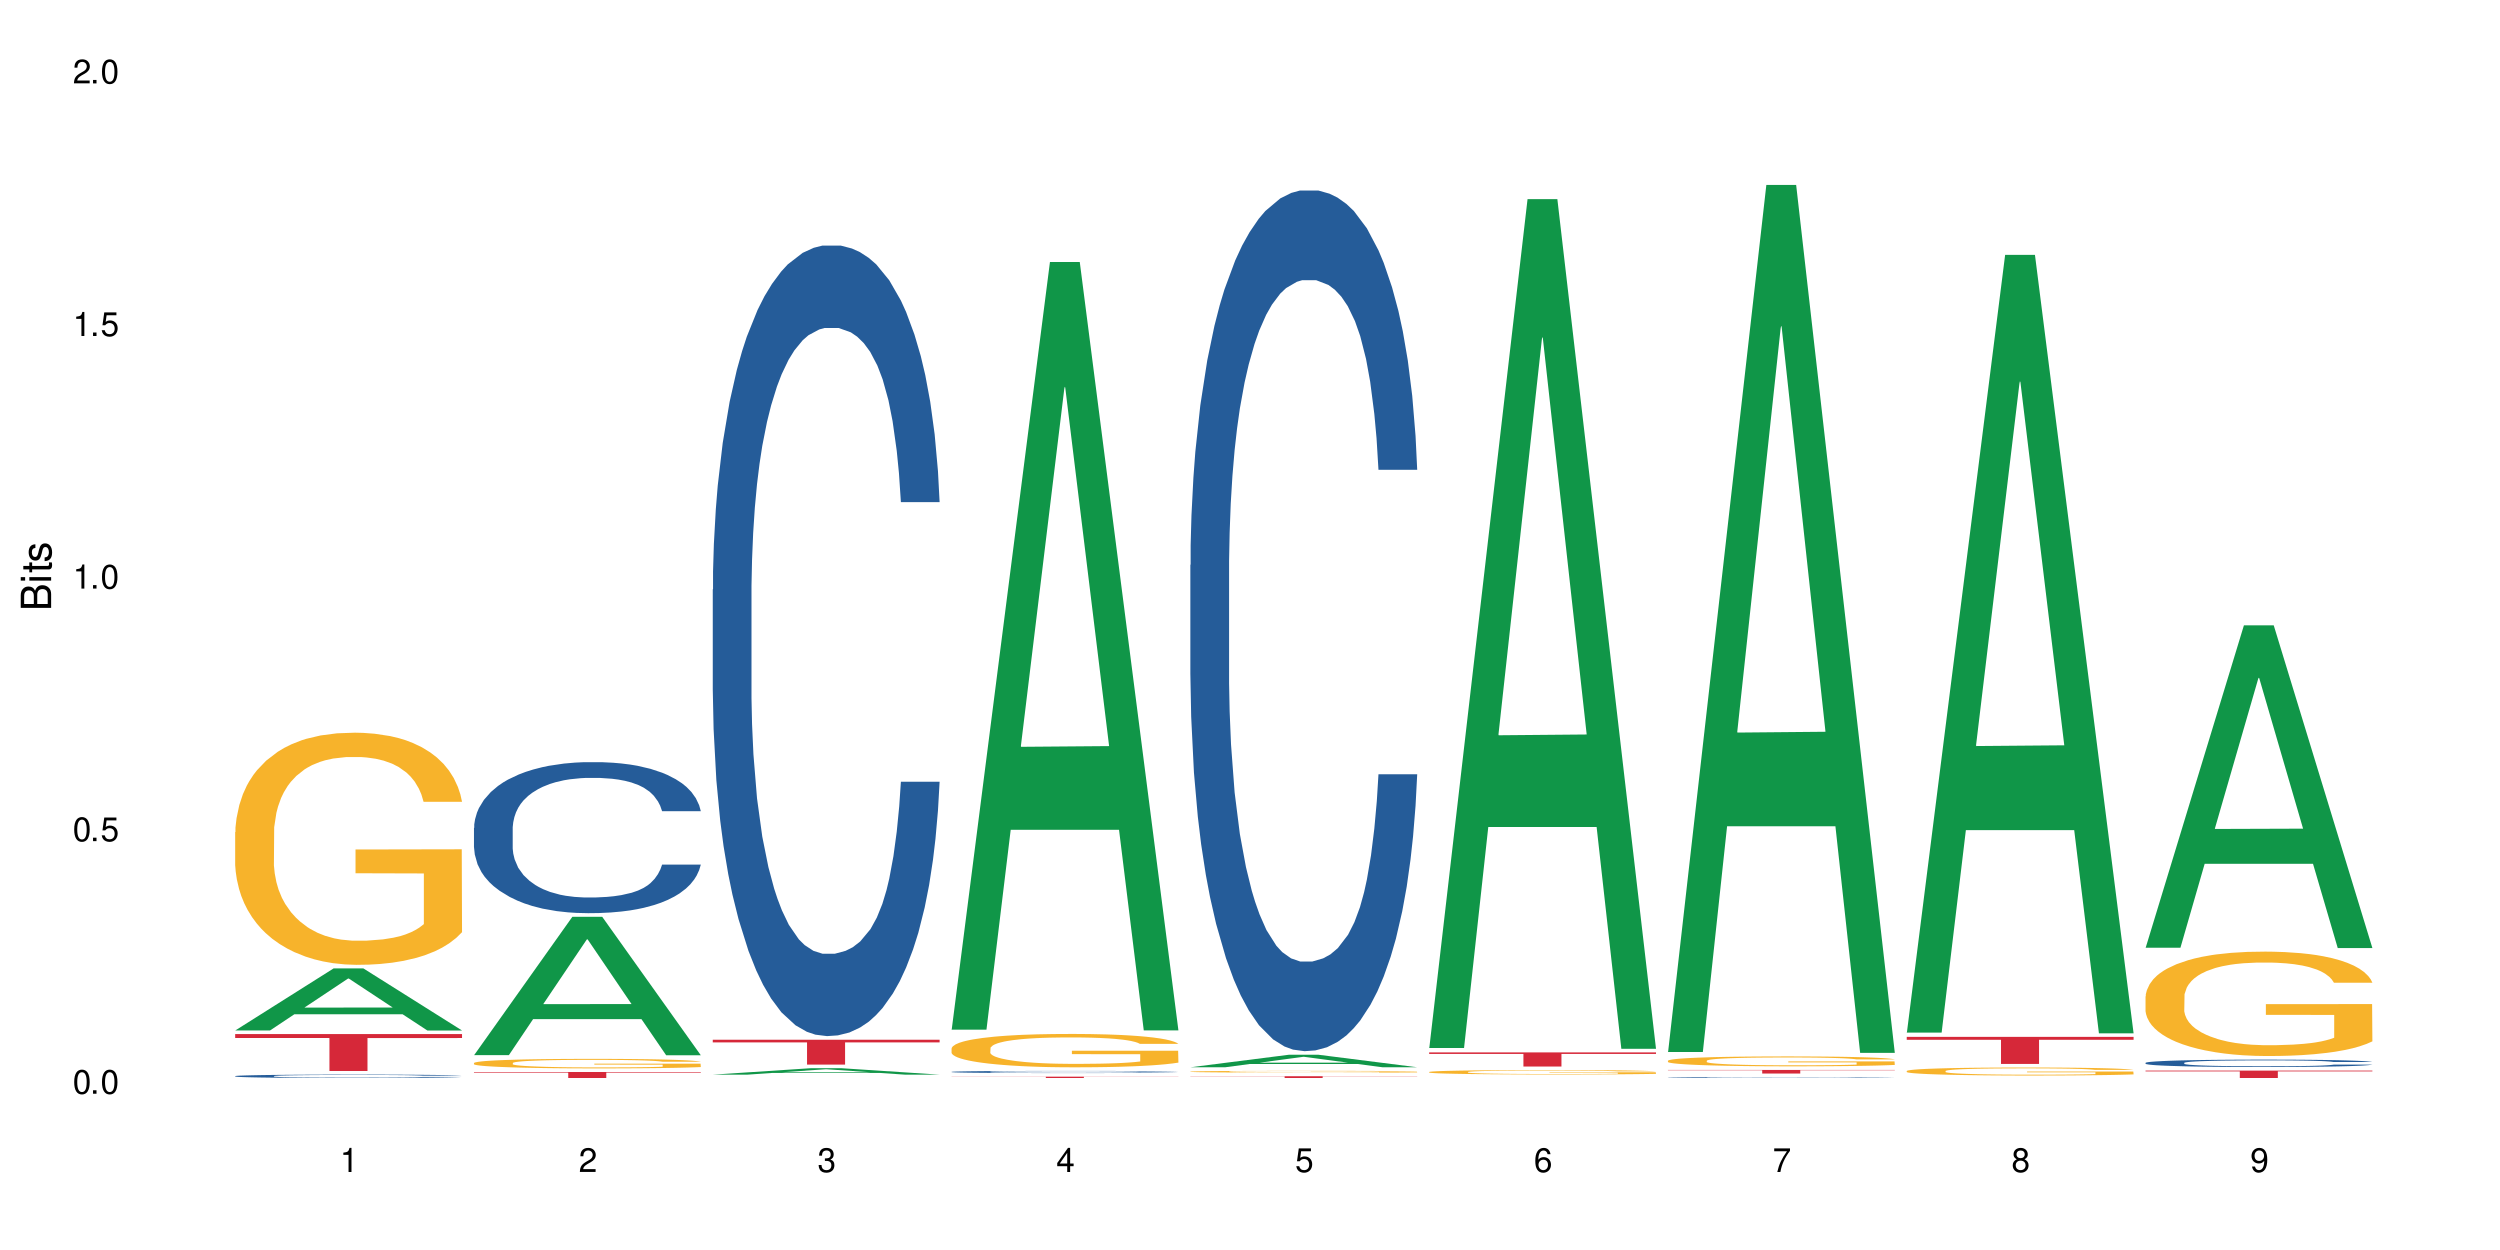 <?xml version="1.0" encoding="UTF-8"?>
<svg xmlns="http://www.w3.org/2000/svg" xmlns:xlink="http://www.w3.org/1999/xlink" width="720" height="360" viewBox="0 0 720 360">
<defs>
<g>
<g id="glyph-0-0">
</g>
<g id="glyph-0-1">
<path d="M 2.641 -6.938 C 2 -6.938 1.422 -6.656 1.078 -6.172 C 0.641 -5.562 0.406 -4.641 0.406 -3.359 C 0.406 -1.016 1.188 0.219 2.641 0.219 C 4.078 0.219 4.859 -1.016 4.859 -3.297 C 4.859 -4.641 4.656 -5.547 4.203 -6.172 C 3.844 -6.656 3.281 -6.938 2.641 -6.938 Z M 2.641 -6.188 C 3.547 -6.188 4 -5.25 4 -3.375 C 4 -1.406 3.562 -0.484 2.625 -0.484 C 1.734 -0.484 1.281 -1.438 1.281 -3.344 C 1.281 -5.25 1.734 -6.188 2.641 -6.188 Z M 2.641 -6.188 "/>
</g>
<g id="glyph-0-2">
<path d="M 1.828 -1 L 0.828 -1 L 0.828 0 L 1.828 0 Z M 1.828 -1 "/>
</g>
<g id="glyph-0-3">
<path d="M 4.562 -6.797 L 1.062 -6.797 L 0.547 -3.094 L 1.328 -3.094 C 1.719 -3.562 2.047 -3.734 2.578 -3.734 C 3.484 -3.734 4.062 -3.109 4.062 -2.094 C 4.062 -1.125 3.484 -0.531 2.578 -0.531 C 1.828 -0.531 1.375 -0.906 1.188 -1.672 L 0.328 -1.672 C 0.453 -1.109 0.547 -0.844 0.75 -0.594 C 1.125 -0.078 1.828 0.219 2.594 0.219 C 3.969 0.219 4.922 -0.781 4.922 -2.219 C 4.922 -3.562 4.031 -4.484 2.719 -4.484 C 2.25 -4.484 1.859 -4.359 1.469 -4.062 L 1.734 -5.969 L 4.562 -5.969 Z M 4.562 -6.797 "/>
</g>
<g id="glyph-0-4">
<path d="M 2.484 -4.938 L 2.484 0 L 3.328 0 L 3.328 -6.938 L 2.766 -6.938 C 2.469 -5.875 2.281 -5.734 0.984 -5.562 L 0.984 -4.938 Z M 2.484 -4.938 "/>
</g>
<g id="glyph-0-5">
<path d="M 4.859 -0.828 L 1.281 -0.828 C 1.359 -1.406 1.672 -1.781 2.5 -2.281 L 3.469 -2.828 C 4.406 -3.344 4.906 -4.062 4.906 -4.906 C 4.906 -5.484 4.672 -6.031 4.266 -6.406 C 3.859 -6.766 3.375 -6.938 2.719 -6.938 C 1.859 -6.938 1.219 -6.625 0.844 -6.031 C 0.609 -5.672 0.5 -5.234 0.484 -4.531 L 1.328 -4.531 C 1.359 -5.016 1.406 -5.281 1.531 -5.516 C 1.75 -5.938 2.188 -6.203 2.703 -6.203 C 3.469 -6.203 4.031 -5.641 4.031 -4.891 C 4.031 -4.344 3.719 -3.859 3.125 -3.516 L 2.234 -3 C 0.812 -2.172 0.406 -1.531 0.328 -0.016 L 4.859 -0.016 Z M 4.859 -0.828 "/>
</g>
<g id="glyph-0-6">
<path d="M 2.125 -3.188 L 2.578 -3.188 C 3.5 -3.188 3.984 -2.766 3.984 -1.922 C 3.984 -1.062 3.469 -0.531 2.594 -0.531 C 1.656 -0.531 1.203 -1 1.156 -2.016 L 0.312 -2.016 C 0.344 -1.453 0.438 -1.094 0.609 -0.781 C 0.953 -0.109 1.625 0.219 2.547 0.219 C 3.953 0.219 4.859 -0.625 4.859 -1.938 C 4.859 -2.828 4.516 -3.297 3.703 -3.594 C 4.344 -3.844 4.656 -4.328 4.656 -5.031 C 4.656 -6.219 3.875 -6.938 2.578 -6.938 C 1.203 -6.938 0.484 -6.172 0.453 -4.703 L 1.297 -4.703 C 1.312 -5.125 1.344 -5.359 1.453 -5.578 C 1.641 -5.969 2.062 -6.203 2.594 -6.203 C 3.344 -6.203 3.797 -5.75 3.797 -5 C 3.797 -4.516 3.609 -4.219 3.25 -4.047 C 3.016 -3.953 2.703 -3.922 2.125 -3.906 Z M 2.125 -3.188 "/>
</g>
<g id="glyph-0-7">
<path d="M 3.141 -1.672 L 3.141 0 L 3.984 0 L 3.984 -1.672 L 4.984 -1.672 L 4.984 -2.438 L 3.984 -2.438 L 3.984 -6.938 L 3.359 -6.938 L 0.266 -2.578 L 0.266 -1.672 Z M 3.141 -2.438 L 1 -2.438 L 3.141 -5.5 Z M 3.141 -2.438 "/>
</g>
<g id="glyph-0-8">
<path d="M 4.781 -5.125 C 4.609 -6.266 3.891 -6.938 2.844 -6.938 C 2.094 -6.938 1.422 -6.578 1.031 -5.953 C 0.594 -5.266 0.406 -4.422 0.406 -3.172 C 0.406 -2 0.578 -1.25 0.984 -0.641 C 1.359 -0.078 1.953 0.219 2.703 0.219 C 3.984 0.219 4.922 -0.75 4.922 -2.094 C 4.922 -3.375 4.062 -4.281 2.844 -4.281 C 2.172 -4.281 1.641 -4.031 1.281 -3.516 C 1.281 -5.234 1.828 -6.188 2.797 -6.188 C 3.391 -6.188 3.797 -5.797 3.938 -5.125 Z M 2.734 -3.531 C 3.547 -3.531 4.062 -2.953 4.062 -2.031 C 4.062 -1.156 3.484 -0.531 2.703 -0.531 C 1.922 -0.531 1.328 -1.188 1.328 -2.078 C 1.328 -2.938 1.906 -3.531 2.734 -3.531 Z M 2.734 -3.531 "/>
</g>
<g id="glyph-0-9">
<path d="M 4.984 -6.797 L 0.438 -6.797 L 0.438 -5.969 L 4.109 -5.969 C 2.5 -3.656 1.828 -2.234 1.328 0 L 2.219 0 C 2.594 -2.172 3.453 -4.047 4.984 -6.094 Z M 4.984 -6.797 "/>
</g>
<g id="glyph-0-10">
<path d="M 3.75 -3.656 C 4.469 -4.094 4.688 -4.438 4.688 -5.078 C 4.688 -6.172 3.844 -6.938 2.641 -6.938 C 1.438 -6.938 0.594 -6.172 0.594 -5.094 C 0.594 -4.438 0.812 -4.094 1.516 -3.656 C 0.734 -3.266 0.359 -2.703 0.359 -1.922 C 0.359 -0.656 1.281 0.219 2.641 0.219 C 3.984 0.219 4.922 -0.656 4.922 -1.922 C 4.922 -2.703 4.531 -3.266 3.75 -3.656 Z M 2.641 -6.188 C 3.359 -6.188 3.812 -5.75 3.812 -5.062 C 3.812 -4.406 3.344 -3.984 2.641 -3.984 C 1.922 -3.984 1.453 -4.406 1.453 -5.078 C 1.453 -5.75 1.922 -6.188 2.641 -6.188 Z M 2.641 -3.266 C 3.484 -3.266 4.062 -2.719 4.062 -1.906 C 4.062 -1.078 3.484 -0.531 2.625 -0.531 C 1.797 -0.531 1.219 -1.094 1.219 -1.906 C 1.219 -2.719 1.781 -3.266 2.641 -3.266 Z M 2.641 -3.266 "/>
</g>
<g id="glyph-0-11">
<path d="M 0.516 -1.578 C 0.672 -0.453 1.406 0.219 2.438 0.219 C 3.188 0.219 3.859 -0.141 4.266 -0.766 C 4.688 -1.453 4.891 -2.297 4.891 -3.547 C 4.891 -4.719 4.703 -5.453 4.312 -6.078 C 3.938 -6.641 3.344 -6.938 2.594 -6.938 C 1.297 -6.938 0.359 -5.969 0.359 -4.625 C 0.359 -3.344 1.234 -2.453 2.453 -2.453 C 3.094 -2.453 3.578 -2.672 4.016 -3.203 C 4 -1.484 3.469 -0.531 2.5 -0.531 C 1.906 -0.531 1.484 -0.906 1.359 -1.578 Z M 2.578 -6.203 C 3.375 -6.203 3.969 -5.531 3.969 -4.641 C 3.969 -3.797 3.391 -3.188 2.547 -3.188 C 1.734 -3.188 1.234 -3.766 1.234 -4.688 C 1.234 -5.562 1.797 -6.203 2.578 -6.203 Z M 2.578 -6.203 "/>
</g>
<g id="glyph-1-0">
</g>
<g id="glyph-1-1">
<path d="M 0 -0.953 L 0 -4.891 C 0 -5.719 -0.234 -6.344 -0.734 -6.797 C -1.188 -7.234 -1.812 -7.469 -2.5 -7.469 C -3.547 -7.469 -4.188 -7 -4.625 -5.875 C -4.984 -6.688 -5.625 -7.094 -6.531 -7.094 C -7.172 -7.094 -7.734 -6.859 -8.141 -6.391 C -8.562 -5.922 -8.75 -5.344 -8.75 -4.5 L -8.75 -0.953 Z M -4.984 -2.062 L -7.766 -2.062 L -7.766 -4.219 C -7.766 -4.844 -7.688 -5.203 -7.453 -5.5 C -7.219 -5.812 -6.859 -5.969 -6.375 -5.969 C -5.891 -5.969 -5.531 -5.812 -5.297 -5.5 C -5.062 -5.203 -4.984 -4.844 -4.984 -4.219 Z M -0.984 -2.062 L -4 -2.062 L -4 -4.781 C -4 -5.766 -3.438 -6.359 -2.484 -6.359 C -1.547 -6.359 -0.984 -5.766 -0.984 -4.781 Z M -0.984 -2.062 "/>
</g>
<g id="glyph-1-2">
<path d="M -6.281 -1.797 L -6.281 -0.797 L 0 -0.797 L 0 -1.797 Z M -8.75 -1.797 L -8.75 -0.797 L -7.484 -0.797 L -7.484 -1.797 Z M -8.75 -1.797 "/>
</g>
<g id="glyph-1-3">
<path d="M -6.281 -3.047 L -6.281 -2.016 L -8.016 -2.016 L -8.016 -1.016 L -6.281 -1.016 L -6.281 -0.172 L -5.469 -0.172 L -5.469 -1.016 L -0.719 -1.016 C -0.078 -1.016 0.281 -1.453 0.281 -2.234 C 0.281 -2.5 0.25 -2.719 0.188 -3.047 L -0.641 -3.047 C -0.609 -2.906 -0.594 -2.766 -0.594 -2.562 C -0.594 -2.141 -0.719 -2.016 -1.156 -2.016 L -5.469 -2.016 L -5.469 -3.047 Z M -6.281 -3.047 "/>
</g>
<g id="glyph-1-4">
<path d="M -4.531 -5.25 C -5.766 -5.25 -6.469 -4.422 -6.469 -2.969 C -6.469 -1.516 -5.719 -0.562 -4.547 -0.562 C -3.562 -0.562 -3.094 -1.062 -2.734 -2.562 L -2.516 -3.484 C -2.344 -4.188 -2.094 -4.469 -1.641 -4.469 C -1.047 -4.469 -0.641 -3.875 -0.641 -3 C -0.641 -2.453 -0.797 -2 -1.062 -1.75 C -1.25 -1.594 -1.422 -1.531 -1.875 -1.469 L -1.875 -0.406 C -0.422 -0.453 0.281 -1.266 0.281 -2.922 C 0.281 -4.5 -0.5 -5.516 -1.719 -5.516 C -2.656 -5.516 -3.172 -4.984 -3.469 -3.734 L -3.703 -2.766 C -3.891 -1.953 -4.156 -1.609 -4.594 -1.609 C -5.188 -1.609 -5.547 -2.125 -5.547 -2.938 C -5.547 -3.75 -5.203 -4.172 -4.531 -4.203 Z M -4.531 -5.25 "/>
</g>
</g>
</defs>
<rect x="-72" y="-36" width="864" height="432" fill="rgb(100%, 100%, 100%)" fill-opacity="1"/>
<path fill-rule="nonzero" fill="rgb(6.275%, 58.824%, 28.235%)" fill-opacity="1" d="M 67.73 296.766 L 67.801 296.75 L 96.07 278.906 L 104.656 278.906 L 133.066 296.785 L 123.082 296.785 L 115.965 292.117 L 84.762 292.117 L 77.781 296.766 L 67.73 296.766 L 87.766 290.188 L 113.102 290.168 L 100.469 281.828 L 100.328 281.809 L 100.188 281.859 L 87.695 290.168 L 87.766 290.188 Z M 67.73 296.766 "/>
<path fill-rule="nonzero" fill="rgb(14.51%, 36.078%, 60%)" fill-opacity="1" d="M 67.73 309.91 L 67.812 309.91 L 67.812 309.887 L 68.051 309.855 L 68.605 309.812 L 69.164 309.781 L 70.598 309.73 L 72.59 309.68 L 74.664 309.637 L 76.176 309.613 L 77.531 309.598 L 80.637 309.562 L 82.629 309.547 L 84.781 309.531 L 87.41 309.516 L 89.324 309.508 L 93.625 309.492 L 96.812 309.488 L 99.281 309.484 L 104.621 309.484 L 107.809 309.488 L 110.117 309.492 L 112.668 309.5 L 114.82 309.508 L 118.562 309.527 L 121.91 309.551 L 123.426 309.566 L 125.816 309.594 L 127.648 309.621 L 128.922 309.645 L 130.355 309.68 L 131.629 309.719 L 132.586 309.766 L 133.066 309.801 L 121.91 309.801 L 121.352 309.766 L 120.715 309.738 L 119.52 309.703 L 118.324 309.676 L 116.652 309.648 L 115.137 309.633 L 113.066 309.617 L 111.234 309.605 L 109.32 309.598 L 107.488 309.594 L 103.984 309.586 L 99.922 309.586 L 98.406 309.59 L 95.297 309.594 L 93.625 309.602 L 91.234 309.613 L 89.562 309.625 L 87.57 309.645 L 86.215 309.66 L 84.543 309.684 L 83.348 309.703 L 81.992 309.734 L 81.195 309.754 L 80.48 309.781 L 79.84 309.809 L 79.363 309.84 L 79.043 309.875 L 78.887 309.906 L 78.887 310.043 L 79.043 310.078 L 79.441 310.113 L 80.48 310.168 L 81.992 310.215 L 83.746 310.254 L 85.418 310.281 L 86.375 310.293 L 87.648 310.309 L 89.641 310.324 L 92.512 310.344 L 94.184 310.352 L 96.734 310.359 L 99.363 310.363 L 102.867 310.363 L 105.977 310.359 L 108.047 310.352 L 110.199 310.348 L 113.145 310.332 L 114.98 310.316 L 116.57 310.301 L 117.766 310.281 L 118.562 310.27 L 119.758 310.242 L 120.715 310.211 L 121.434 310.18 L 121.91 310.148 L 133.066 310.148 L 132.586 310.184 L 131.871 310.219 L 131.152 310.246 L 130.039 310.277 L 128.762 310.305 L 126.93 310.336 L 125.418 310.355 L 123.426 310.379 L 121.59 310.395 L 119.602 310.41 L 116.652 310.43 L 114.738 310.438 L 112.668 310.445 L 110.199 310.453 L 107.09 310.457 L 103.746 310.461 L 100.637 310.465 L 97.289 310.461 L 94.82 310.457 L 91.555 310.449 L 87.492 310.434 L 84.543 310.418 L 82.23 310.398 L 80.238 310.383 L 78.008 310.359 L 75.141 310.32 L 73.387 310.289 L 72.191 310.262 L 70.84 310.227 L 69.883 310.195 L 68.766 310.148 L 67.969 310.082 L 67.73 310.035 Z M 67.73 309.91 "/>
<path fill-rule="nonzero" fill="rgb(96.863%, 70.196%, 16.863%)" fill-opacity="1" d="M 67.73 239.648 L 67.812 239.586 L 67.812 238.367 L 68.129 235.617 L 68.926 231.832 L 69.961 228.719 L 71.078 226.277 L 71.793 224.992 L 72.988 223.16 L 74.023 221.82 L 76.656 219.07 L 80 216.508 L 81.832 215.406 L 83.906 214.371 L 86.852 213.207 L 88.207 212.781 L 92.352 211.805 L 97.051 211.195 L 102.23 211.012 L 104.621 211.07 L 107.887 211.316 L 112.348 211.988 L 114.898 212.598 L 116.891 213.207 L 118.961 214.004 L 121.512 215.223 L 123.902 216.691 L 125.816 218.156 L 127.727 219.988 L 129.32 221.941 L 130.676 224.078 L 131.871 226.641 L 132.586 228.781 L 133.066 230.918 L 121.988 230.918 L 121.352 228.781 L 120.637 227.133 L 119.441 225.117 L 118.246 223.652 L 117.051 222.492 L 114.82 220.902 L 112.906 219.926 L 110.516 219.07 L 108.207 218.52 L 105.578 218.156 L 103.984 218.031 L 99.762 218.031 L 95.938 218.461 L 93.707 218.949 L 92.113 219.438 L 89.879 220.352 L 88.527 221.086 L 87.73 221.574 L 85.34 223.469 L 83.746 225.176 L 82.871 226.336 L 81.754 228.168 L 80.957 229.816 L 80.082 232.262 L 79.602 234.094 L 78.965 238.246 L 78.887 249.234 L 79.125 251.555 L 79.602 254.059 L 80.238 256.258 L 81.195 258.578 L 82.152 260.348 L 83.824 262.73 L 85.258 264.316 L 86.375 265.355 L 88.527 267.004 L 89.402 267.555 L 91.473 268.652 L 93.625 269.508 L 96.254 270.242 L 98.246 270.605 L 101.434 270.914 L 105.496 270.914 L 110.277 270.547 L 113.305 270.059 L 115.379 269.57 L 116.73 269.141 L 118.406 268.469 L 119.602 267.859 L 120.715 267.188 L 122.07 266.148 L 122.07 251.555 L 102.391 251.496 L 102.391 244.656 L 132.984 244.594 L 133.066 268.469 L 131.391 270.117 L 129.32 271.707 L 127.328 272.926 L 125.258 273.965 L 122.309 275.125 L 119.918 275.859 L 116.254 276.715 L 112.906 277.262 L 109.402 277.629 L 106.293 277.812 L 102.629 277.875 L 99.363 277.75 L 95.855 277.387 L 93.066 276.895 L 90.52 276.285 L 87.969 275.492 L 84.781 274.211 L 82.711 273.172 L 80.559 271.891 L 78.406 270.363 L 76.496 268.715 L 75.219 267.434 L 73.945 265.965 L 72.59 264.133 L 71.316 262.059 L 70.359 260.164 L 69.484 258.027 L 68.848 256.012 L 68.211 253.266 L 67.891 251.066 L 67.73 249.176 Z M 67.73 239.648 "/>
<path fill-rule="nonzero" fill="rgb(83.922%, 15.686%, 22.353%)" fill-opacity="1" d="M 67.73 297.816 L 133.066 297.816 L 133.066 298.953 L 105.836 298.965 L 105.836 308.453 L 94.879 308.453 L 94.879 298.977 L 94.723 298.953 L 67.73 298.953 Z M 67.73 297.816 "/>
<path fill-rule="nonzero" fill="rgb(6.275%, 58.824%, 28.235%)" fill-opacity="1" d="M 136.504 303.883 L 136.574 303.844 L 164.844 264.031 L 173.43 264.031 L 201.836 303.918 L 191.855 303.918 L 184.738 293.508 L 153.535 293.508 L 146.555 303.883 L 136.504 303.883 L 156.535 289.199 L 181.875 289.164 L 169.242 270.547 L 169.102 270.512 L 168.961 270.621 L 156.469 289.164 L 156.535 289.199 Z M 136.504 303.883 "/>
<path fill-rule="nonzero" fill="rgb(14.51%, 36.078%, 60%)" fill-opacity="1" d="M 136.504 238.434 L 136.582 238.395 L 136.582 237.438 L 136.824 235.93 L 137.379 234.02 L 137.938 232.711 L 139.371 230.363 L 141.363 228.098 L 143.434 226.352 L 144.949 225.316 L 146.305 224.52 L 149.41 223.051 L 151.402 222.297 L 153.555 221.621 L 156.184 220.945 L 158.098 220.547 L 162.398 219.91 L 165.586 219.633 L 168.055 219.512 L 173.395 219.512 L 176.582 219.672 L 178.891 219.871 L 181.441 220.188 L 183.594 220.547 L 187.336 221.422 L 190.684 222.535 L 192.195 223.172 L 194.586 224.402 L 196.418 225.594 L 197.695 226.629 L 199.129 228.098 L 200.402 229.887 L 201.359 231.914 L 201.836 233.625 L 190.684 233.625 L 190.125 232.035 L 189.488 230.801 L 188.293 229.172 L 187.098 228.02 L 185.426 226.867 L 183.91 226.109 L 181.84 225.355 L 180.008 224.879 L 178.094 224.52 L 176.262 224.281 L 172.758 224.043 L 168.691 224.043 L 167.18 224.125 L 164.07 224.441 L 162.398 224.719 L 160.008 225.277 L 158.336 225.793 L 156.344 226.59 L 154.988 227.266 L 153.316 228.297 L 152.121 229.211 L 150.766 230.523 L 149.969 231.516 L 149.25 232.629 L 148.613 233.941 L 148.137 235.332 L 147.816 236.805 L 147.66 238.234 L 147.66 244.395 L 147.816 245.824 L 148.215 247.496 L 149.25 249.922 L 150.766 252.027 L 152.52 253.695 L 154.191 254.887 L 155.148 255.445 L 156.422 256.082 L 158.414 256.875 L 161.281 257.672 L 162.957 257.988 L 165.504 258.309 L 168.137 258.465 L 171.641 258.465 L 174.746 258.309 L 176.82 258.109 L 178.973 257.789 L 181.918 257.113 L 183.75 256.48 L 185.344 255.723 L 186.539 254.969 L 187.336 254.332 L 188.531 253.102 L 189.488 251.75 L 190.203 250.355 L 190.684 249.008 L 201.836 249.008 L 201.359 250.598 L 200.645 252.145 L 199.926 253.297 L 198.809 254.691 L 197.535 255.922 L 195.703 257.312 L 194.188 258.227 L 192.195 259.223 L 190.363 259.977 L 188.371 260.652 L 185.426 261.445 L 183.512 261.844 L 181.441 262.203 L 178.973 262.52 L 175.863 262.797 L 172.516 262.957 L 169.41 262.996 L 166.062 262.918 L 163.594 262.758 L 160.328 262.402 L 156.262 261.684 L 153.316 260.93 L 151.004 260.176 L 149.012 259.379 L 146.781 258.309 L 143.914 256.559 L 142.16 255.207 L 140.965 254.094 L 139.609 252.543 L 138.656 251.152 L 137.539 248.926 L 136.742 246.105 L 136.504 243.918 Z M 136.504 238.434 "/>
<path fill-rule="nonzero" fill="rgb(96.863%, 70.196%, 16.863%)" fill-opacity="1" d="M 136.504 306.129 L 136.582 306.125 L 136.582 306.074 L 136.902 305.965 L 137.699 305.809 L 138.734 305.68 L 139.852 305.578 L 140.566 305.527 L 141.762 305.453 L 142.797 305.395 L 145.426 305.285 L 148.773 305.18 L 150.605 305.133 L 152.68 305.09 L 155.625 305.043 L 156.98 305.023 L 161.125 304.984 L 165.824 304.961 L 171.004 304.953 L 173.395 304.953 L 176.66 304.965 L 181.121 304.992 L 183.672 305.02 L 185.664 305.043 L 187.734 305.074 L 190.285 305.125 L 192.676 305.188 L 194.586 305.246 L 196.5 305.32 L 198.094 305.402 L 199.449 305.488 L 200.645 305.594 L 201.359 305.684 L 201.836 305.77 L 190.762 305.77 L 190.125 305.684 L 189.41 305.613 L 188.215 305.531 L 187.02 305.473 L 185.824 305.426 L 183.594 305.359 L 181.68 305.32 L 179.289 305.285 L 176.98 305.262 L 174.348 305.246 L 172.758 305.242 L 168.535 305.242 L 164.707 305.258 L 162.477 305.277 L 160.883 305.297 L 158.652 305.336 L 157.301 305.367 L 156.504 305.387 L 154.113 305.465 L 152.52 305.535 L 151.641 305.582 L 150.527 305.656 L 149.73 305.727 L 148.852 305.824 L 148.375 305.898 L 147.738 306.07 L 147.66 306.523 L 147.898 306.617 L 148.375 306.719 L 149.012 306.812 L 149.969 306.906 L 150.926 306.98 L 152.598 307.078 L 154.031 307.141 L 155.148 307.184 L 157.301 307.254 L 158.176 307.273 L 160.246 307.32 L 162.398 307.355 L 165.027 307.387 L 167.02 307.398 L 170.207 307.414 L 174.27 307.414 L 179.051 307.398 L 182.078 307.379 L 184.148 307.355 L 185.504 307.34 L 187.176 307.312 L 188.371 307.285 L 189.488 307.258 L 190.844 307.219 L 190.844 306.617 L 171.164 306.613 L 171.164 306.336 L 201.758 306.332 L 201.836 307.312 L 200.164 307.379 L 198.094 307.445 L 196.102 307.496 L 194.031 307.539 L 191.082 307.586 L 188.691 307.617 L 185.027 307.652 L 181.68 307.672 L 178.176 307.688 L 175.066 307.695 L 171.402 307.699 L 168.137 307.691 L 164.629 307.68 L 161.84 307.66 L 159.289 307.633 L 156.742 307.602 L 153.555 307.547 L 151.484 307.504 L 149.332 307.453 L 147.18 307.391 L 145.27 307.32 L 143.992 307.27 L 142.719 307.211 L 141.363 307.133 L 140.09 307.051 L 139.133 306.973 L 138.258 306.883 L 137.617 306.801 L 136.98 306.688 L 136.664 306.598 L 136.504 306.52 Z M 136.504 306.129 "/>
<path fill-rule="nonzero" fill="rgb(83.922%, 15.686%, 22.353%)" fill-opacity="1" d="M 136.504 308.73 L 201.836 308.73 L 201.836 308.918 L 174.609 308.918 L 174.609 310.465 L 163.652 310.465 L 163.652 308.922 L 163.496 308.918 L 136.504 308.918 Z M 136.504 308.73 "/>
<path fill-rule="nonzero" fill="rgb(6.275%, 58.824%, 28.235%)" fill-opacity="1" d="M 205.277 309.496 L 205.348 309.496 L 233.617 307.637 L 242.203 307.637 L 270.609 309.5 L 260.629 309.5 L 253.508 309.012 L 222.309 309.012 L 215.328 309.496 L 205.277 309.496 L 225.309 308.812 L 250.648 308.809 L 238.012 307.941 L 237.875 307.938 L 237.734 307.945 L 225.238 308.809 L 225.309 308.812 Z M 205.277 309.496 "/>
<path fill-rule="nonzero" fill="rgb(14.51%, 36.078%, 60%)" fill-opacity="1" d="M 205.277 169.793 L 205.355 169.586 L 205.355 164.594 L 205.594 156.684 L 206.152 146.695 L 206.711 139.828 L 208.145 127.551 L 210.137 115.688 L 212.207 106.531 L 213.723 101.121 L 215.078 96.961 L 218.184 89.258 L 220.176 85.305 L 222.328 81.77 L 224.957 78.23 L 226.867 76.148 L 231.172 72.82 L 234.359 71.363 L 236.828 70.738 L 242.168 70.738 L 245.352 71.57 L 247.664 72.613 L 250.215 74.277 L 252.363 76.148 L 256.109 80.727 L 259.457 86.555 L 260.969 89.883 L 263.359 96.336 L 265.191 102.578 L 266.469 107.988 L 267.902 115.688 L 269.176 125.055 L 270.133 135.668 L 270.609 144.613 L 259.457 144.613 L 258.898 136.289 L 258.262 129.84 L 257.066 121.309 L 255.871 115.273 L 254.195 109.238 L 252.684 105.285 L 250.613 101.328 L 248.777 98.832 L 246.867 96.961 L 245.035 95.711 L 241.527 94.461 L 237.465 94.461 L 235.953 94.879 L 232.844 96.543 L 231.172 98 L 228.781 100.914 L 227.109 103.617 L 225.117 107.781 L 223.762 111.32 L 222.09 116.73 L 220.895 121.516 L 219.539 128.383 L 218.742 133.586 L 218.023 139.41 L 217.387 146.281 L 216.91 153.562 L 216.59 161.262 L 216.43 168.754 L 216.43 201.012 L 216.59 208.5 L 216.988 217.242 L 218.023 229.938 L 219.539 240.965 L 221.293 249.707 L 222.965 255.949 L 223.922 258.863 L 225.195 262.191 L 227.188 266.355 L 230.055 270.516 L 231.73 272.18 L 234.277 273.844 L 236.906 274.68 L 240.414 274.68 L 243.52 273.844 L 245.594 272.805 L 247.742 271.141 L 250.691 267.602 L 252.523 264.273 L 254.117 260.32 L 255.312 256.363 L 256.109 253.035 L 257.305 246.586 L 258.262 239.508 L 258.977 232.227 L 259.457 225.148 L 270.609 225.148 L 270.133 233.473 L 269.414 241.59 L 268.699 247.625 L 267.582 254.91 L 266.309 261.359 L 264.477 268.645 L 262.961 273.43 L 260.969 278.633 L 259.137 282.586 L 257.145 286.125 L 254.195 290.285 L 252.285 292.367 L 250.215 294.238 L 247.742 295.902 L 244.637 297.359 L 241.289 298.191 L 238.184 298.402 L 234.836 297.984 L 232.367 297.152 L 229.098 295.281 L 225.035 291.535 L 222.09 287.582 L 219.777 283.625 L 217.785 279.465 L 215.555 273.844 L 212.688 264.688 L 210.934 257.613 L 209.738 251.785 L 208.383 243.672 L 207.426 236.387 L 206.312 224.734 L 205.516 209.957 L 205.277 198.512 Z M 205.277 169.793 "/>
<path fill-rule="nonzero" fill="rgb(83.922%, 15.686%, 22.353%)" fill-opacity="1" d="M 205.277 299.434 L 270.609 299.434 L 270.609 300.203 L 243.383 300.207 L 243.383 306.605 L 232.426 306.605 L 232.426 300.215 L 232.266 300.203 L 205.277 300.203 Z M 205.277 299.434 "/>
<path fill-rule="nonzero" fill="rgb(6.275%, 58.824%, 28.235%)" fill-opacity="1" d="M 274.051 296.539 L 274.117 296.328 L 302.387 75.449 L 310.973 75.449 L 339.383 296.746 L 329.402 296.746 L 322.281 238.98 L 291.082 238.98 L 284.102 296.539 L 274.051 296.539 L 294.082 215.082 L 319.422 214.875 L 306.785 111.602 L 306.645 111.395 L 306.508 112.02 L 294.012 214.875 L 294.082 215.082 Z M 274.051 296.539 "/>
<path fill-rule="nonzero" fill="rgb(14.51%, 36.078%, 60%)" fill-opacity="1" d="M 274.051 308.691 L 274.129 308.691 L 274.129 308.68 L 274.367 308.656 L 274.926 308.629 L 275.484 308.609 L 276.918 308.578 L 278.91 308.543 L 280.98 308.52 L 282.496 308.504 L 283.848 308.492 L 286.957 308.473 L 288.949 308.461 L 291.102 308.453 L 293.73 308.441 L 295.641 308.438 L 299.945 308.426 L 303.129 308.422 L 314.125 308.422 L 316.438 308.426 L 318.984 308.43 L 321.137 308.438 L 324.883 308.449 L 328.23 308.465 L 329.742 308.473 L 332.133 308.492 L 333.965 308.508 L 335.238 308.523 L 336.676 308.543 L 337.949 308.57 L 338.906 308.598 L 339.383 308.625 L 328.23 308.625 L 327.672 308.602 L 327.035 308.582 L 325.84 308.559 L 324.645 308.543 L 322.969 308.527 L 321.457 308.516 L 319.383 308.504 L 317.551 308.5 L 315.641 308.492 L 313.809 308.488 L 304.723 308.488 L 301.617 308.492 L 299.945 308.496 L 297.555 308.504 L 295.879 308.512 L 293.887 308.523 L 292.535 308.531 L 290.859 308.547 L 289.664 308.559 L 288.312 308.578 L 287.516 308.594 L 286.797 308.609 L 286.16 308.629 L 285.684 308.648 L 285.363 308.668 L 285.203 308.691 L 285.203 308.777 L 285.363 308.797 L 285.762 308.82 L 286.797 308.855 L 288.312 308.887 L 290.062 308.91 L 291.738 308.93 L 292.691 308.938 L 293.969 308.945 L 295.961 308.957 L 298.828 308.969 L 300.5 308.973 L 303.051 308.977 L 305.68 308.98 L 309.188 308.98 L 312.293 308.977 L 314.363 308.973 L 316.516 308.969 L 319.465 308.961 L 321.297 308.949 L 322.891 308.941 L 324.883 308.922 L 326.078 308.902 L 327.035 308.883 L 327.75 308.863 L 328.23 308.844 L 339.383 308.844 L 338.906 308.867 L 338.188 308.891 L 337.473 308.906 L 336.355 308.926 L 335.082 308.941 L 333.25 308.961 L 331.734 308.977 L 329.742 308.988 L 327.91 309 L 325.918 309.012 L 322.969 309.023 L 321.059 309.027 L 318.984 309.031 L 316.516 309.039 L 313.41 309.043 L 303.609 309.043 L 301.141 309.039 L 297.871 309.035 L 293.809 309.027 L 290.859 309.016 L 288.551 309.004 L 286.559 308.992 L 284.328 308.977 L 281.457 308.953 L 279.707 308.934 L 278.512 308.918 L 277.156 308.895 L 276.199 308.875 L 275.086 308.844 L 274.289 308.801 L 274.051 308.77 Z M 274.051 308.691 "/>
<path fill-rule="nonzero" fill="rgb(96.863%, 70.196%, 16.863%)" fill-opacity="1" d="M 274.051 301.895 L 274.129 301.887 L 274.129 301.711 L 274.449 301.316 L 275.246 300.77 L 276.281 300.324 L 277.395 299.973 L 278.113 299.789 L 279.309 299.523 L 280.344 299.332 L 282.973 298.938 L 286.32 298.566 L 288.152 298.41 L 290.223 298.262 L 293.172 298.094 L 294.527 298.031 L 298.668 297.891 L 303.371 297.805 L 308.547 297.777 L 310.938 297.785 L 314.207 297.82 L 318.668 297.918 L 321.219 298.008 L 323.207 298.094 L 325.281 298.207 L 327.832 298.383 L 330.219 298.594 L 332.133 298.805 L 334.043 299.066 L 335.637 299.348 L 336.992 299.656 L 338.188 300.023 L 338.906 300.332 L 339.383 300.641 L 328.309 300.641 L 327.672 300.332 L 326.953 300.094 L 325.758 299.805 L 324.562 299.594 L 323.367 299.43 L 321.137 299.199 L 319.227 299.059 L 316.836 298.938 L 314.523 298.859 L 311.895 298.805 L 310.301 298.789 L 306.078 298.789 L 302.254 298.848 L 300.023 298.918 L 298.43 298.988 L 296.199 299.121 L 294.844 299.227 L 294.047 299.297 L 291.656 299.57 L 290.062 299.812 L 289.188 299.98 L 288.07 300.246 L 287.273 300.48 L 286.398 300.832 L 285.922 301.094 L 285.285 301.691 L 285.203 303.273 L 285.441 303.605 L 285.922 303.965 L 286.559 304.281 L 287.516 304.613 L 288.469 304.871 L 290.145 305.211 L 291.578 305.441 L 292.691 305.59 L 294.844 305.828 L 295.723 305.906 L 297.793 306.062 L 299.945 306.188 L 302.574 306.293 L 304.566 306.344 L 307.75 306.387 L 311.816 306.387 L 316.598 306.336 L 319.625 306.266 L 321.695 306.195 L 323.051 306.133 L 324.723 306.035 L 325.918 305.949 L 327.035 305.852 L 328.387 305.703 L 328.387 303.605 L 308.707 303.598 L 308.707 302.613 L 339.305 302.605 L 339.383 306.035 L 337.711 306.273 L 335.637 306.504 L 333.645 306.676 L 331.574 306.828 L 328.625 306.992 L 326.238 307.098 L 322.57 307.223 L 319.227 307.301 L 315.719 307.352 L 312.613 307.379 L 308.945 307.387 L 305.68 307.371 L 302.176 307.32 L 299.387 307.25 L 296.836 307.16 L 294.285 307.047 L 291.102 306.863 L 289.027 306.711 L 286.875 306.527 L 284.727 306.309 L 282.812 306.07 L 281.539 305.887 L 280.266 305.676 L 278.91 305.414 L 277.633 305.117 L 276.68 304.844 L 275.801 304.535 L 275.164 304.246 L 274.527 303.852 L 274.207 303.535 L 274.051 303.262 Z M 274.051 301.895 "/>
<path fill-rule="nonzero" fill="rgb(83.922%, 15.686%, 22.353%)" fill-opacity="1" d="M 274.051 310.078 L 339.383 310.078 L 339.383 310.117 L 312.152 310.117 L 312.152 310.465 L 301.199 310.465 L 301.199 310.121 L 301.039 310.117 L 274.051 310.117 Z M 274.051 310.078 "/>
<path fill-rule="nonzero" fill="rgb(6.275%, 58.824%, 28.235%)" fill-opacity="1" d="M 342.82 307.371 L 342.891 307.367 L 371.16 303.773 L 379.746 303.773 L 408.156 307.375 L 398.176 307.375 L 391.055 306.434 L 359.852 306.434 L 352.875 307.371 L 342.82 307.371 L 362.855 306.047 L 388.191 306.043 L 375.559 304.363 L 375.418 304.359 L 375.281 304.371 L 362.785 306.043 L 362.855 306.047 Z M 342.82 307.371 "/>
<path fill-rule="nonzero" fill="rgb(14.51%, 36.078%, 60%)" fill-opacity="1" d="M 342.82 162.723 L 342.902 162.496 L 342.902 157.059 L 343.141 148.449 L 343.699 137.574 L 344.258 130.094 L 345.691 116.727 L 347.684 103.812 L 349.754 93.844 L 351.266 87.953 L 352.621 83.422 L 355.73 75.039 L 357.723 70.734 L 359.871 66.883 L 362.5 63.031 L 364.414 60.766 L 368.715 57.141 L 371.902 55.555 L 374.375 54.875 L 379.711 54.875 L 382.898 55.781 L 385.211 56.914 L 387.758 58.727 L 389.91 60.766 L 393.656 65.75 L 397 72.094 L 398.516 75.719 L 400.906 82.742 L 402.738 89.539 L 404.012 95.43 L 405.445 103.812 L 406.723 114.008 L 407.68 125.562 L 408.156 135.309 L 397 135.309 L 396.445 126.242 L 395.805 119.219 L 394.609 109.93 L 393.414 103.359 L 391.742 96.789 L 390.23 92.484 L 388.156 88.18 L 386.324 85.461 L 384.414 83.422 L 382.578 82.062 L 379.074 80.703 L 375.012 80.703 L 373.496 81.156 L 370.391 82.969 L 368.715 84.555 L 366.324 87.727 L 364.652 90.672 L 362.66 95.203 L 361.305 99.055 L 359.633 104.945 L 358.438 110.156 L 357.082 117.633 L 356.285 123.297 L 355.57 129.641 L 354.934 137.121 L 354.453 145.051 L 354.137 153.434 L 353.977 161.59 L 353.977 196.707 L 354.137 204.863 L 354.535 214.379 L 355.57 228.199 L 357.082 240.207 L 358.836 249.723 L 360.508 256.52 L 361.465 259.695 L 362.742 263.32 L 364.734 267.852 L 367.602 272.383 L 369.273 274.195 L 371.824 276.008 L 374.453 276.914 L 377.957 276.914 L 381.066 276.008 L 383.137 274.875 L 385.289 273.062 L 388.238 269.211 L 390.07 265.586 L 391.664 261.281 L 392.859 256.973 L 393.656 253.348 L 394.852 246.324 L 395.805 238.621 L 396.523 230.691 L 397 222.988 L 408.156 222.988 L 407.68 232.051 L 406.961 240.887 L 406.242 247.457 L 405.129 255.387 L 403.852 262.414 L 402.02 270.344 L 400.508 275.555 L 398.516 281.219 L 396.684 285.523 L 394.691 289.375 L 391.742 293.906 L 389.832 296.172 L 387.758 298.211 L 385.289 300.023 L 382.18 301.609 L 378.836 302.516 L 375.727 302.742 L 372.383 302.289 L 369.91 301.383 L 366.645 299.344 L 362.582 295.266 L 359.633 290.961 L 357.324 286.656 L 355.332 282.125 L 353.102 276.008 L 350.23 266.039 L 348.48 258.332 L 347.285 251.988 L 345.93 243.152 L 344.973 235.223 L 343.859 222.535 L 343.062 206.449 L 342.82 193.988 Z M 342.82 162.723 "/>
<path fill-rule="nonzero" fill="rgb(96.863%, 70.196%, 16.863%)" fill-opacity="1" d="M 342.82 308.625 L 342.902 308.625 L 342.902 308.617 L 343.219 308.598 L 344.016 308.566 L 345.051 308.543 L 346.168 308.523 L 346.887 308.516 L 348.082 308.5 L 349.117 308.492 L 351.746 308.469 L 355.094 308.449 L 356.926 308.441 L 358.996 308.434 L 361.945 308.426 L 363.297 308.422 L 367.441 308.414 L 372.141 308.41 L 377.32 308.406 L 379.711 308.406 L 382.977 308.41 L 387.441 308.414 L 389.988 308.418 L 391.98 308.426 L 394.055 308.43 L 396.602 308.441 L 398.992 308.449 L 400.906 308.461 L 402.816 308.477 L 404.41 308.492 L 405.766 308.508 L 406.961 308.527 L 407.68 308.543 L 408.156 308.559 L 397.082 308.559 L 396.445 308.543 L 395.727 308.531 L 394.531 308.516 L 393.336 308.504 L 392.141 308.496 L 389.91 308.484 L 387.996 308.477 L 385.609 308.469 L 383.297 308.465 L 380.668 308.461 L 374.852 308.461 L 371.027 308.465 L 368.797 308.469 L 367.203 308.473 L 364.973 308.48 L 363.617 308.484 L 362.82 308.488 L 360.43 308.504 L 358.836 308.516 L 357.961 308.523 L 356.844 308.539 L 356.047 308.551 L 355.172 308.57 L 354.695 308.586 L 354.055 308.617 L 353.977 308.699 L 354.215 308.719 L 354.695 308.738 L 355.332 308.754 L 356.285 308.77 L 357.242 308.785 L 358.918 308.805 L 360.352 308.816 L 361.465 308.824 L 363.617 308.836 L 364.492 308.84 L 366.566 308.848 L 368.715 308.855 L 371.344 308.859 L 373.336 308.863 L 376.523 308.867 L 380.59 308.867 L 385.367 308.863 L 388.395 308.859 L 390.469 308.855 L 391.824 308.852 L 393.496 308.848 L 394.691 308.844 L 395.805 308.836 L 397.16 308.828 L 397.16 308.719 L 377.48 308.719 L 377.48 308.664 L 408.074 308.664 L 408.156 308.848 L 406.484 308.859 L 404.41 308.871 L 402.418 308.883 L 400.348 308.891 L 397.398 308.898 L 395.008 308.902 L 391.344 308.91 L 387.996 308.914 L 384.492 308.918 L 374.453 308.918 L 370.949 308.914 L 368.16 308.91 L 363.059 308.902 L 359.871 308.891 L 357.801 308.883 L 355.648 308.875 L 353.5 308.863 L 351.586 308.848 L 350.312 308.84 L 349.035 308.828 L 347.684 308.812 L 346.406 308.797 L 345.449 308.785 L 344.574 308.766 L 343.938 308.75 L 343.301 308.73 L 342.98 308.715 L 342.82 308.699 Z M 342.82 308.625 "/>
<path fill-rule="nonzero" fill="rgb(83.922%, 15.686%, 22.353%)" fill-opacity="1" d="M 342.82 309.953 L 408.156 309.953 L 408.156 310.008 L 380.926 310.008 L 380.926 310.465 L 369.973 310.465 L 369.973 310.008 L 342.82 310.008 Z M 342.82 309.953 "/>
<path fill-rule="nonzero" fill="rgb(6.275%, 58.824%, 28.235%)" fill-opacity="1" d="M 411.594 301.828 L 411.664 301.602 L 439.934 57.352 L 448.52 57.352 L 476.93 302.059 L 466.945 302.059 L 459.828 238.184 L 428.625 238.184 L 421.645 301.828 L 411.594 301.828 L 431.629 211.758 L 456.965 211.531 L 444.332 97.332 L 444.191 97.102 L 444.051 97.793 L 431.559 211.531 L 431.629 211.758 Z M 411.594 301.828 "/>
<path fill-rule="nonzero" fill="rgb(96.863%, 70.196%, 16.863%)" fill-opacity="1" d="M 411.594 308.727 L 411.676 308.723 L 411.676 308.699 L 411.992 308.648 L 412.789 308.578 L 413.824 308.52 L 414.941 308.473 L 415.656 308.449 L 416.852 308.414 L 417.891 308.391 L 420.52 308.336 L 423.863 308.289 L 425.695 308.27 L 427.77 308.25 L 430.715 308.227 L 432.07 308.219 L 436.215 308.199 L 440.914 308.188 L 448.484 308.188 L 451.75 308.191 L 456.211 308.203 L 458.762 308.215 L 460.754 308.227 L 462.824 308.242 L 465.375 308.266 L 467.766 308.293 L 469.68 308.32 L 471.59 308.355 L 473.184 308.391 L 474.539 308.434 L 475.734 308.48 L 476.449 308.52 L 476.93 308.562 L 465.855 308.562 L 465.215 308.52 L 464.5 308.488 L 463.305 308.453 L 462.109 308.422 L 460.914 308.402 L 458.684 308.371 L 456.77 308.355 L 454.379 308.336 L 452.07 308.328 L 449.441 308.32 L 447.848 308.316 L 443.625 308.316 L 439.801 308.324 L 437.57 308.336 L 435.977 308.344 L 433.746 308.363 L 432.391 308.375 L 431.594 308.383 L 429.203 308.422 L 427.609 308.453 L 426.734 308.473 L 425.617 308.508 L 424.82 308.539 L 423.945 308.586 L 423.465 308.621 L 422.828 308.699 L 422.75 308.906 L 422.988 308.949 L 423.465 308.996 L 424.105 309.039 L 425.059 309.082 L 426.016 309.113 L 427.688 309.16 L 429.125 309.191 L 430.238 309.211 L 432.391 309.238 L 433.266 309.25 L 435.336 309.27 L 437.488 309.289 L 440.117 309.301 L 442.109 309.309 L 445.297 309.312 L 449.359 309.312 L 454.141 309.309 L 457.168 309.297 L 459.242 309.289 L 460.594 309.281 L 462.27 309.27 L 463.465 309.258 L 464.578 309.242 L 465.934 309.223 L 465.934 308.949 L 446.254 308.949 L 446.254 308.82 L 476.848 308.816 L 476.93 309.27 L 475.254 309.297 L 473.184 309.328 L 471.191 309.352 L 469.121 309.371 L 466.172 309.395 L 463.781 309.406 L 460.117 309.422 L 456.77 309.434 L 453.266 309.441 L 450.156 309.445 L 446.492 309.445 L 443.227 309.441 L 439.719 309.438 L 436.93 309.426 L 434.383 309.414 L 431.832 309.398 L 428.645 309.375 L 426.574 309.355 L 424.422 309.332 L 422.27 309.305 L 420.359 309.273 L 419.082 309.25 L 417.809 309.219 L 416.453 309.188 L 415.18 309.148 L 414.223 309.113 L 413.348 309.07 L 412.711 309.031 L 412.074 308.98 L 411.754 308.941 L 411.594 308.906 Z M 411.594 308.727 "/>
<path fill-rule="nonzero" fill="rgb(83.922%, 15.686%, 22.353%)" fill-opacity="1" d="M 411.594 303.094 L 476.93 303.094 L 476.93 303.527 L 449.699 303.531 L 449.699 307.152 L 438.746 307.152 L 438.746 303.535 L 438.586 303.527 L 411.594 303.527 Z M 411.594 303.094 "/>
<path fill-rule="nonzero" fill="rgb(6.275%, 58.824%, 28.235%)" fill-opacity="1" d="M 480.367 302.984 L 480.438 302.75 L 508.707 53.262 L 517.293 53.262 L 545.703 303.219 L 535.719 303.219 L 528.602 237.973 L 497.398 237.973 L 490.418 302.984 L 480.367 302.984 L 500.398 210.98 L 525.738 210.746 L 513.105 94.102 L 512.965 93.867 L 512.824 94.57 L 500.332 210.746 L 500.398 210.98 Z M 480.367 302.984 "/>
<path fill-rule="nonzero" fill="rgb(14.51%, 36.078%, 60%)" fill-opacity="1" d="M 480.367 310.316 L 480.445 310.316 L 480.445 310.309 L 480.688 310.301 L 481.242 310.289 L 481.801 310.281 L 483.234 310.27 L 485.227 310.254 L 487.301 310.242 L 488.812 310.238 L 490.168 310.234 L 493.273 310.223 L 495.266 310.219 L 497.418 310.215 L 500.047 310.211 L 501.961 310.207 L 506.262 310.203 L 522.754 310.203 L 525.305 310.207 L 527.457 310.207 L 531.199 310.215 L 534.547 310.219 L 536.059 310.223 L 538.449 310.23 L 540.285 310.238 L 541.559 310.246 L 542.992 310.254 L 544.266 310.266 L 545.223 310.277 L 545.703 310.289 L 534.547 310.289 L 533.988 310.277 L 533.352 310.27 L 530.961 310.254 L 529.289 310.246 L 527.773 310.242 L 525.703 310.238 L 523.871 310.234 L 521.957 310.234 L 520.125 310.23 L 507.934 310.23 L 506.262 310.234 L 503.871 310.238 L 502.199 310.242 L 500.207 310.246 L 498.852 310.25 L 497.18 310.254 L 495.984 310.262 L 494.629 310.27 L 493.832 310.273 L 493.117 310.281 L 492.477 310.289 L 492 310.297 L 491.68 310.305 L 491.523 310.316 L 491.523 310.352 L 491.68 310.359 L 492.078 310.371 L 493.117 310.387 L 494.629 310.398 L 496.383 310.406 L 498.055 310.414 L 499.012 310.418 L 500.285 310.422 L 502.277 310.426 L 505.145 310.43 L 506.82 310.434 L 509.367 310.434 L 512 310.438 L 515.504 310.438 L 518.613 310.434 L 522.836 310.434 L 525.781 310.43 L 527.613 310.426 L 529.207 310.418 L 530.402 310.414 L 531.199 310.41 L 532.395 310.402 L 533.352 310.395 L 534.07 310.387 L 534.547 310.379 L 545.703 310.379 L 545.223 310.391 L 544.508 310.398 L 543.789 310.406 L 542.672 310.414 L 541.398 310.422 L 539.566 310.43 L 538.051 310.434 L 536.059 310.441 L 534.227 310.445 L 532.234 310.449 L 529.289 310.453 L 527.375 310.457 L 525.305 310.457 L 522.836 310.461 L 519.727 310.461 L 516.379 310.465 L 509.926 310.465 L 507.457 310.461 L 504.191 310.461 L 500.125 310.457 L 497.18 310.449 L 494.867 310.445 L 492.875 310.441 L 490.645 310.434 L 487.777 310.426 L 486.023 310.418 L 484.828 310.41 L 483.473 310.402 L 482.52 310.391 L 481.402 310.379 L 480.605 310.363 L 480.367 310.348 Z M 480.367 310.316 "/>
<path fill-rule="nonzero" fill="rgb(96.863%, 70.196%, 16.863%)" fill-opacity="1" d="M 480.367 305.473 L 480.445 305.469 L 480.445 305.418 L 480.766 305.301 L 481.562 305.137 L 482.598 305.004 L 483.715 304.902 L 484.43 304.848 L 485.625 304.77 L 486.66 304.711 L 489.289 304.594 L 492.637 304.484 L 494.469 304.438 L 496.543 304.395 L 499.488 304.344 L 500.844 304.328 L 504.988 304.285 L 509.688 304.258 L 514.867 304.25 L 517.258 304.254 L 520.523 304.266 L 524.984 304.293 L 527.535 304.32 L 529.527 304.344 L 531.598 304.379 L 534.148 304.43 L 536.539 304.492 L 538.449 304.555 L 540.363 304.633 L 541.957 304.719 L 543.312 304.809 L 544.508 304.918 L 545.223 305.008 L 545.703 305.098 L 534.625 305.098 L 533.988 305.008 L 533.273 304.938 L 532.078 304.852 L 530.883 304.789 L 529.688 304.742 L 527.457 304.672 L 525.543 304.633 L 523.152 304.594 L 520.844 304.57 L 518.215 304.555 L 516.621 304.551 L 512.398 304.551 L 508.574 304.57 L 506.34 304.59 L 504.746 304.609 L 502.516 304.648 L 501.164 304.68 L 500.367 304.703 L 497.977 304.781 L 496.383 304.855 L 495.504 304.902 L 494.391 304.98 L 493.594 305.051 L 492.719 305.156 L 492.238 305.234 L 491.602 305.41 L 491.523 305.879 L 491.762 305.977 L 492.238 306.086 L 492.875 306.18 L 493.832 306.277 L 494.789 306.352 L 496.461 306.453 L 497.895 306.523 L 499.012 306.566 L 501.164 306.637 L 502.039 306.66 L 504.109 306.707 L 506.262 306.742 L 508.891 306.773 L 510.883 306.789 L 514.07 306.805 L 518.133 306.805 L 522.914 306.789 L 525.941 306.766 L 528.012 306.746 L 529.367 306.727 L 531.039 306.699 L 532.234 306.672 L 533.352 306.645 L 534.707 306.602 L 534.707 305.977 L 515.027 305.977 L 515.027 305.684 L 545.621 305.684 L 545.703 306.699 L 544.027 306.77 L 541.957 306.836 L 539.965 306.891 L 537.895 306.934 L 534.945 306.984 L 532.555 307.016 L 528.891 307.051 L 525.543 307.074 L 522.039 307.09 L 518.93 307.098 L 515.266 307.102 L 512 307.094 L 508.492 307.078 L 505.703 307.059 L 503.156 307.031 L 500.605 307 L 497.418 306.945 L 495.348 306.898 L 493.195 306.844 L 491.043 306.781 L 489.133 306.711 L 487.855 306.656 L 486.582 306.594 L 485.227 306.516 L 483.953 306.426 L 482.996 306.344 L 482.121 306.254 L 481.484 306.168 L 480.844 306.051 L 480.527 305.957 L 480.367 305.879 Z M 480.367 305.473 "/>
<path fill-rule="nonzero" fill="rgb(83.922%, 15.686%, 22.353%)" fill-opacity="1" d="M 480.367 308.133 L 545.703 308.133 L 545.703 308.242 L 518.473 308.246 L 518.473 309.168 L 507.516 309.168 L 507.516 308.246 L 507.359 308.242 L 480.367 308.242 Z M 480.367 308.133 "/>
<path fill-rule="nonzero" fill="rgb(6.275%, 58.824%, 28.235%)" fill-opacity="1" d="M 549.141 297.383 L 549.211 297.172 L 577.48 73.395 L 586.066 73.395 L 614.473 297.594 L 604.492 297.594 L 597.371 239.07 L 566.172 239.07 L 559.191 297.383 L 549.141 297.383 L 569.172 214.859 L 594.512 214.648 L 581.875 110.023 L 581.738 109.812 L 581.598 110.445 L 569.102 214.648 L 569.172 214.859 Z M 549.141 297.383 "/>
<path fill-rule="nonzero" fill="rgb(96.863%, 70.196%, 16.863%)" fill-opacity="1" d="M 549.141 308.43 L 549.219 308.43 L 549.219 308.387 L 549.539 308.293 L 550.336 308.16 L 551.371 308.055 L 552.484 307.969 L 553.203 307.926 L 554.398 307.863 L 555.434 307.816 L 558.062 307.723 L 561.41 307.633 L 563.242 307.598 L 565.312 307.559 L 568.262 307.52 L 569.617 307.504 L 573.758 307.473 L 578.461 307.449 L 583.641 307.445 L 586.031 307.445 L 589.297 307.453 L 593.758 307.477 L 596.309 307.5 L 598.301 307.52 L 600.371 307.547 L 602.922 307.59 L 605.312 307.641 L 607.223 307.691 L 609.137 307.754 L 610.73 307.82 L 612.082 307.895 L 613.277 307.984 L 613.996 308.059 L 614.473 308.129 L 603.398 308.129 L 602.762 308.059 L 602.043 308 L 600.848 307.93 L 599.652 307.879 L 598.461 307.84 L 596.227 307.785 L 594.316 307.75 L 591.926 307.723 L 589.613 307.703 L 586.984 307.691 L 585.391 307.688 L 581.168 307.688 L 577.344 307.703 L 575.113 307.719 L 573.52 307.734 L 571.289 307.766 L 569.934 307.793 L 569.137 307.809 L 566.75 307.875 L 565.156 307.934 L 564.277 307.973 L 563.164 308.035 L 562.367 308.094 L 561.488 308.176 L 561.012 308.238 L 560.375 308.383 L 560.293 308.762 L 560.535 308.84 L 561.012 308.93 L 561.648 309.004 L 562.605 309.082 L 563.562 309.145 L 565.234 309.227 L 566.668 309.281 L 567.785 309.316 L 569.934 309.375 L 570.812 309.395 L 572.883 309.43 L 575.035 309.461 L 577.664 309.484 L 579.656 309.496 L 582.844 309.508 L 586.906 309.508 L 591.688 309.496 L 594.715 309.48 L 596.785 309.461 L 598.141 309.449 L 599.812 309.426 L 601.008 309.402 L 602.125 309.379 L 603.48 309.344 L 603.48 308.84 L 583.797 308.84 L 583.797 308.605 L 614.395 308.602 L 614.473 309.426 L 612.801 309.48 L 610.73 309.535 L 608.738 309.578 L 606.664 309.613 L 603.719 309.652 L 601.328 309.68 L 597.664 309.707 L 594.316 309.727 L 590.809 309.738 L 587.703 309.746 L 584.039 309.75 L 580.77 309.746 L 577.266 309.73 L 574.477 309.715 L 571.926 309.695 L 569.379 309.668 L 566.191 309.621 L 564.117 309.586 L 561.969 309.543 L 559.816 309.488 L 557.902 309.434 L 555.355 309.34 L 554 309.273 L 552.727 309.203 L 551.77 309.137 L 550.895 309.066 L 550.254 308.996 L 549.617 308.902 L 549.301 308.824 L 549.141 308.758 Z M 549.141 308.43 "/>
<path fill-rule="nonzero" fill="rgb(83.922%, 15.686%, 22.353%)" fill-opacity="1" d="M 549.141 298.625 L 614.473 298.625 L 614.473 299.461 L 587.246 299.465 L 587.246 306.41 L 576.289 306.41 L 576.289 299.473 L 576.129 299.461 L 549.141 299.461 Z M 549.141 298.625 "/>
<path fill-rule="nonzero" fill="rgb(6.275%, 58.824%, 28.235%)" fill-opacity="1" d="M 617.914 272.945 L 617.98 272.859 L 646.25 180.098 L 654.836 180.098 L 683.246 273.035 L 673.266 273.035 L 666.145 248.773 L 634.945 248.773 L 627.965 272.945 L 617.914 272.945 L 637.945 238.738 L 663.285 238.652 L 650.648 195.281 L 650.512 195.195 L 650.371 195.457 L 637.875 238.652 L 637.945 238.738 Z M 617.914 272.945 "/>
<path fill-rule="nonzero" fill="rgb(14.51%, 36.078%, 60%)" fill-opacity="1" d="M 617.914 306.098 L 617.992 306.094 L 617.992 306.047 L 618.23 305.973 L 618.789 305.883 L 619.348 305.816 L 620.781 305.703 L 622.773 305.59 L 624.844 305.504 L 626.359 305.453 L 627.711 305.414 L 630.82 305.344 L 632.812 305.305 L 634.965 305.273 L 637.594 305.242 L 639.504 305.223 L 643.809 305.191 L 646.996 305.176 L 649.465 305.172 L 654.801 305.172 L 657.988 305.18 L 660.301 305.188 L 662.852 305.203 L 665 305.223 L 668.746 305.266 L 672.094 305.316 L 673.605 305.348 L 675.996 305.41 L 677.828 305.469 L 679.102 305.52 L 680.539 305.59 L 681.812 305.68 L 682.77 305.777 L 683.246 305.863 L 672.094 305.863 L 671.535 305.785 L 670.898 305.723 L 669.703 305.645 L 668.508 305.586 L 666.832 305.531 L 665.32 305.492 L 663.246 305.457 L 661.414 305.434 L 659.504 305.414 L 657.672 305.402 L 654.164 305.391 L 650.102 305.391 L 648.586 305.395 L 645.48 305.41 L 643.809 305.426 L 641.418 305.453 L 639.742 305.477 L 637.75 305.516 L 636.398 305.551 L 634.723 305.602 L 633.527 305.645 L 632.176 305.711 L 631.379 305.758 L 630.66 305.812 L 630.023 305.879 L 629.547 305.945 L 629.227 306.016 L 629.066 306.086 L 629.066 306.391 L 629.227 306.461 L 629.625 306.539 L 630.66 306.66 L 632.176 306.762 L 633.926 306.844 L 635.602 306.902 L 636.559 306.93 L 637.832 306.961 L 639.824 307 L 642.691 307.039 L 644.363 307.055 L 646.914 307.07 L 649.543 307.078 L 653.051 307.078 L 656.156 307.07 L 658.227 307.062 L 660.379 307.047 L 663.328 307.012 L 665.16 306.98 L 666.754 306.945 L 667.949 306.906 L 668.746 306.875 L 669.941 306.816 L 670.898 306.75 L 671.613 306.68 L 672.094 306.613 L 683.246 306.613 L 682.77 306.691 L 682.051 306.77 L 681.336 306.824 L 680.219 306.895 L 678.945 306.953 L 677.113 307.023 L 675.598 307.066 L 673.605 307.117 L 671.773 307.152 L 669.781 307.184 L 666.832 307.223 L 664.922 307.242 L 662.852 307.262 L 660.379 307.277 L 657.273 307.289 L 653.926 307.297 L 650.82 307.301 L 647.473 307.297 L 645.004 307.289 L 641.734 307.27 L 637.672 307.234 L 634.723 307.199 L 632.414 307.164 L 630.422 307.125 L 628.191 307.07 L 625.324 306.984 L 623.57 306.918 L 622.375 306.863 L 621.02 306.789 L 620.062 306.719 L 618.949 306.609 L 618.152 306.473 L 617.914 306.367 Z M 617.914 306.098 "/>
<path fill-rule="nonzero" fill="rgb(96.863%, 70.196%, 16.863%)" fill-opacity="1" d="M 617.914 286.945 L 617.992 286.918 L 617.992 286.371 L 618.312 285.133 L 619.109 283.43 L 620.145 282.031 L 621.258 280.934 L 621.977 280.355 L 623.172 279.531 L 624.207 278.93 L 626.836 277.691 L 630.184 276.539 L 632.016 276.043 L 634.086 275.578 L 637.035 275.055 L 638.391 274.863 L 642.531 274.426 L 647.234 274.148 L 652.414 274.066 L 654.801 274.094 L 658.07 274.203 L 662.531 274.508 L 665.082 274.781 L 667.074 275.055 L 669.145 275.414 L 671.695 275.961 L 674.082 276.621 L 675.996 277.281 L 677.91 278.105 L 679.5 278.984 L 680.855 279.945 L 682.051 281.098 L 682.77 282.059 L 683.246 283.02 L 672.172 283.02 L 671.535 282.059 L 670.816 281.316 L 669.621 280.41 L 668.426 279.75 L 667.23 279.23 L 665 278.516 L 663.09 278.078 L 660.699 277.691 L 658.387 277.445 L 655.758 277.281 L 654.164 277.227 L 649.941 277.227 L 646.117 277.418 L 643.887 277.637 L 642.293 277.855 L 640.062 278.27 L 638.707 278.598 L 637.91 278.816 L 635.52 279.668 L 633.926 280.438 L 633.051 280.961 L 631.934 281.785 L 631.141 282.523 L 630.262 283.625 L 629.785 284.449 L 629.148 286.316 L 629.066 291.258 L 629.305 292.301 L 629.785 293.426 L 630.422 294.414 L 631.379 295.461 L 632.332 296.258 L 634.008 297.328 L 635.441 298.039 L 636.559 298.508 L 638.707 299.25 L 639.586 299.496 L 641.656 299.992 L 643.809 300.375 L 646.438 300.703 L 648.43 300.871 L 651.617 301.008 L 655.68 301.008 L 660.461 300.844 L 663.488 300.621 L 665.559 300.402 L 666.914 300.211 L 668.586 299.91 L 669.781 299.633 L 670.898 299.332 L 672.25 298.863 L 672.25 292.301 L 652.57 292.273 L 652.57 289.199 L 683.168 289.172 L 683.246 299.91 L 681.574 300.648 L 679.5 301.363 L 677.512 301.914 L 675.438 302.379 L 672.492 302.902 L 670.102 303.23 L 666.434 303.617 L 663.09 303.863 L 659.582 304.027 L 656.477 304.109 L 652.809 304.137 L 649.543 304.082 L 646.039 303.918 L 643.25 303.699 L 640.699 303.422 L 638.148 303.066 L 634.965 302.488 L 632.891 302.023 L 630.742 301.445 L 628.59 300.758 L 626.676 300.02 L 625.402 299.441 L 624.129 298.781 L 622.773 297.957 L 621.496 297.023 L 620.543 296.172 L 619.664 295.211 L 619.027 294.305 L 618.391 293.07 L 618.07 292.082 L 617.914 291.23 Z M 617.914 286.945 "/>
<path fill-rule="nonzero" fill="rgb(83.922%, 15.686%, 22.353%)" fill-opacity="1" d="M 617.914 308.332 L 683.246 308.332 L 683.246 308.562 L 656.016 308.562 L 656.016 310.465 L 645.062 310.465 L 645.062 308.566 L 644.902 308.562 L 617.914 308.562 Z M 617.914 308.332 "/>
<g fill="rgb(0%, 0%, 0%)" fill-opacity="1">
<use xlink:href="#glyph-0-1" x="20.965" y="314.993"/>
<use xlink:href="#glyph-0-2" x="25.965" y="314.993"/>
<use xlink:href="#glyph-0-1" x="28.965" y="314.993"/>
</g>
<g fill="rgb(0%, 0%, 0%)" fill-opacity="1">
<use xlink:href="#glyph-0-1" x="20.965" y="242.251"/>
<use xlink:href="#glyph-0-2" x="25.965" y="242.251"/>
<use xlink:href="#glyph-0-3" x="28.965" y="242.251"/>
</g>
<g fill="rgb(0%, 0%, 0%)" fill-opacity="1">
<use xlink:href="#glyph-0-4" x="20.965" y="169.509"/>
<use xlink:href="#glyph-0-2" x="25.965" y="169.509"/>
<use xlink:href="#glyph-0-1" x="28.965" y="169.509"/>
</g>
<g fill="rgb(0%, 0%, 0%)" fill-opacity="1">
<use xlink:href="#glyph-0-4" x="20.965" y="96.767"/>
<use xlink:href="#glyph-0-2" x="25.965" y="96.767"/>
<use xlink:href="#glyph-0-3" x="28.965" y="96.767"/>
</g>
<g fill="rgb(0%, 0%, 0%)" fill-opacity="1">
<use xlink:href="#glyph-0-5" x="20.965" y="24.024"/>
<use xlink:href="#glyph-0-2" x="25.965" y="24.024"/>
<use xlink:href="#glyph-0-1" x="28.965" y="24.024"/>
</g>
<g fill="rgb(0%, 0%, 0%)" fill-opacity="1">
<use xlink:href="#glyph-0-4" x="97.898" y="337.532"/>
</g>
<g fill="rgb(0%, 0%, 0%)" fill-opacity="1">
<use xlink:href="#glyph-0-5" x="166.672" y="337.532"/>
</g>
<g fill="rgb(0%, 0%, 0%)" fill-opacity="1">
<use xlink:href="#glyph-0-6" x="235.445" y="337.532"/>
</g>
<g fill="rgb(0%, 0%, 0%)" fill-opacity="1">
<use xlink:href="#glyph-0-7" x="304.215" y="337.532"/>
</g>
<g fill="rgb(0%, 0%, 0%)" fill-opacity="1">
<use xlink:href="#glyph-0-3" x="372.988" y="337.532"/>
</g>
<g fill="rgb(0%, 0%, 0%)" fill-opacity="1">
<use xlink:href="#glyph-0-8" x="441.762" y="337.532"/>
</g>
<g fill="rgb(0%, 0%, 0%)" fill-opacity="1">
<use xlink:href="#glyph-0-9" x="510.535" y="337.532"/>
</g>
<g fill="rgb(0%, 0%, 0%)" fill-opacity="1">
<use xlink:href="#glyph-0-10" x="579.309" y="337.532"/>
</g>
<g fill="rgb(0%, 0%, 0%)" fill-opacity="1">
<use xlink:href="#glyph-0-11" x="648.078" y="337.532"/>
</g>
<g fill="rgb(0%, 0%, 0%)" fill-opacity="1">
<use xlink:href="#glyph-1-1" x="14.725" y="176.012"/>
<use xlink:href="#glyph-1-2" x="14.725" y="168.012"/>
<use xlink:href="#glyph-1-3" x="14.725" y="165.012"/>
<use xlink:href="#glyph-1-4" x="14.725" y="162.012"/>
</g>
</svg>
